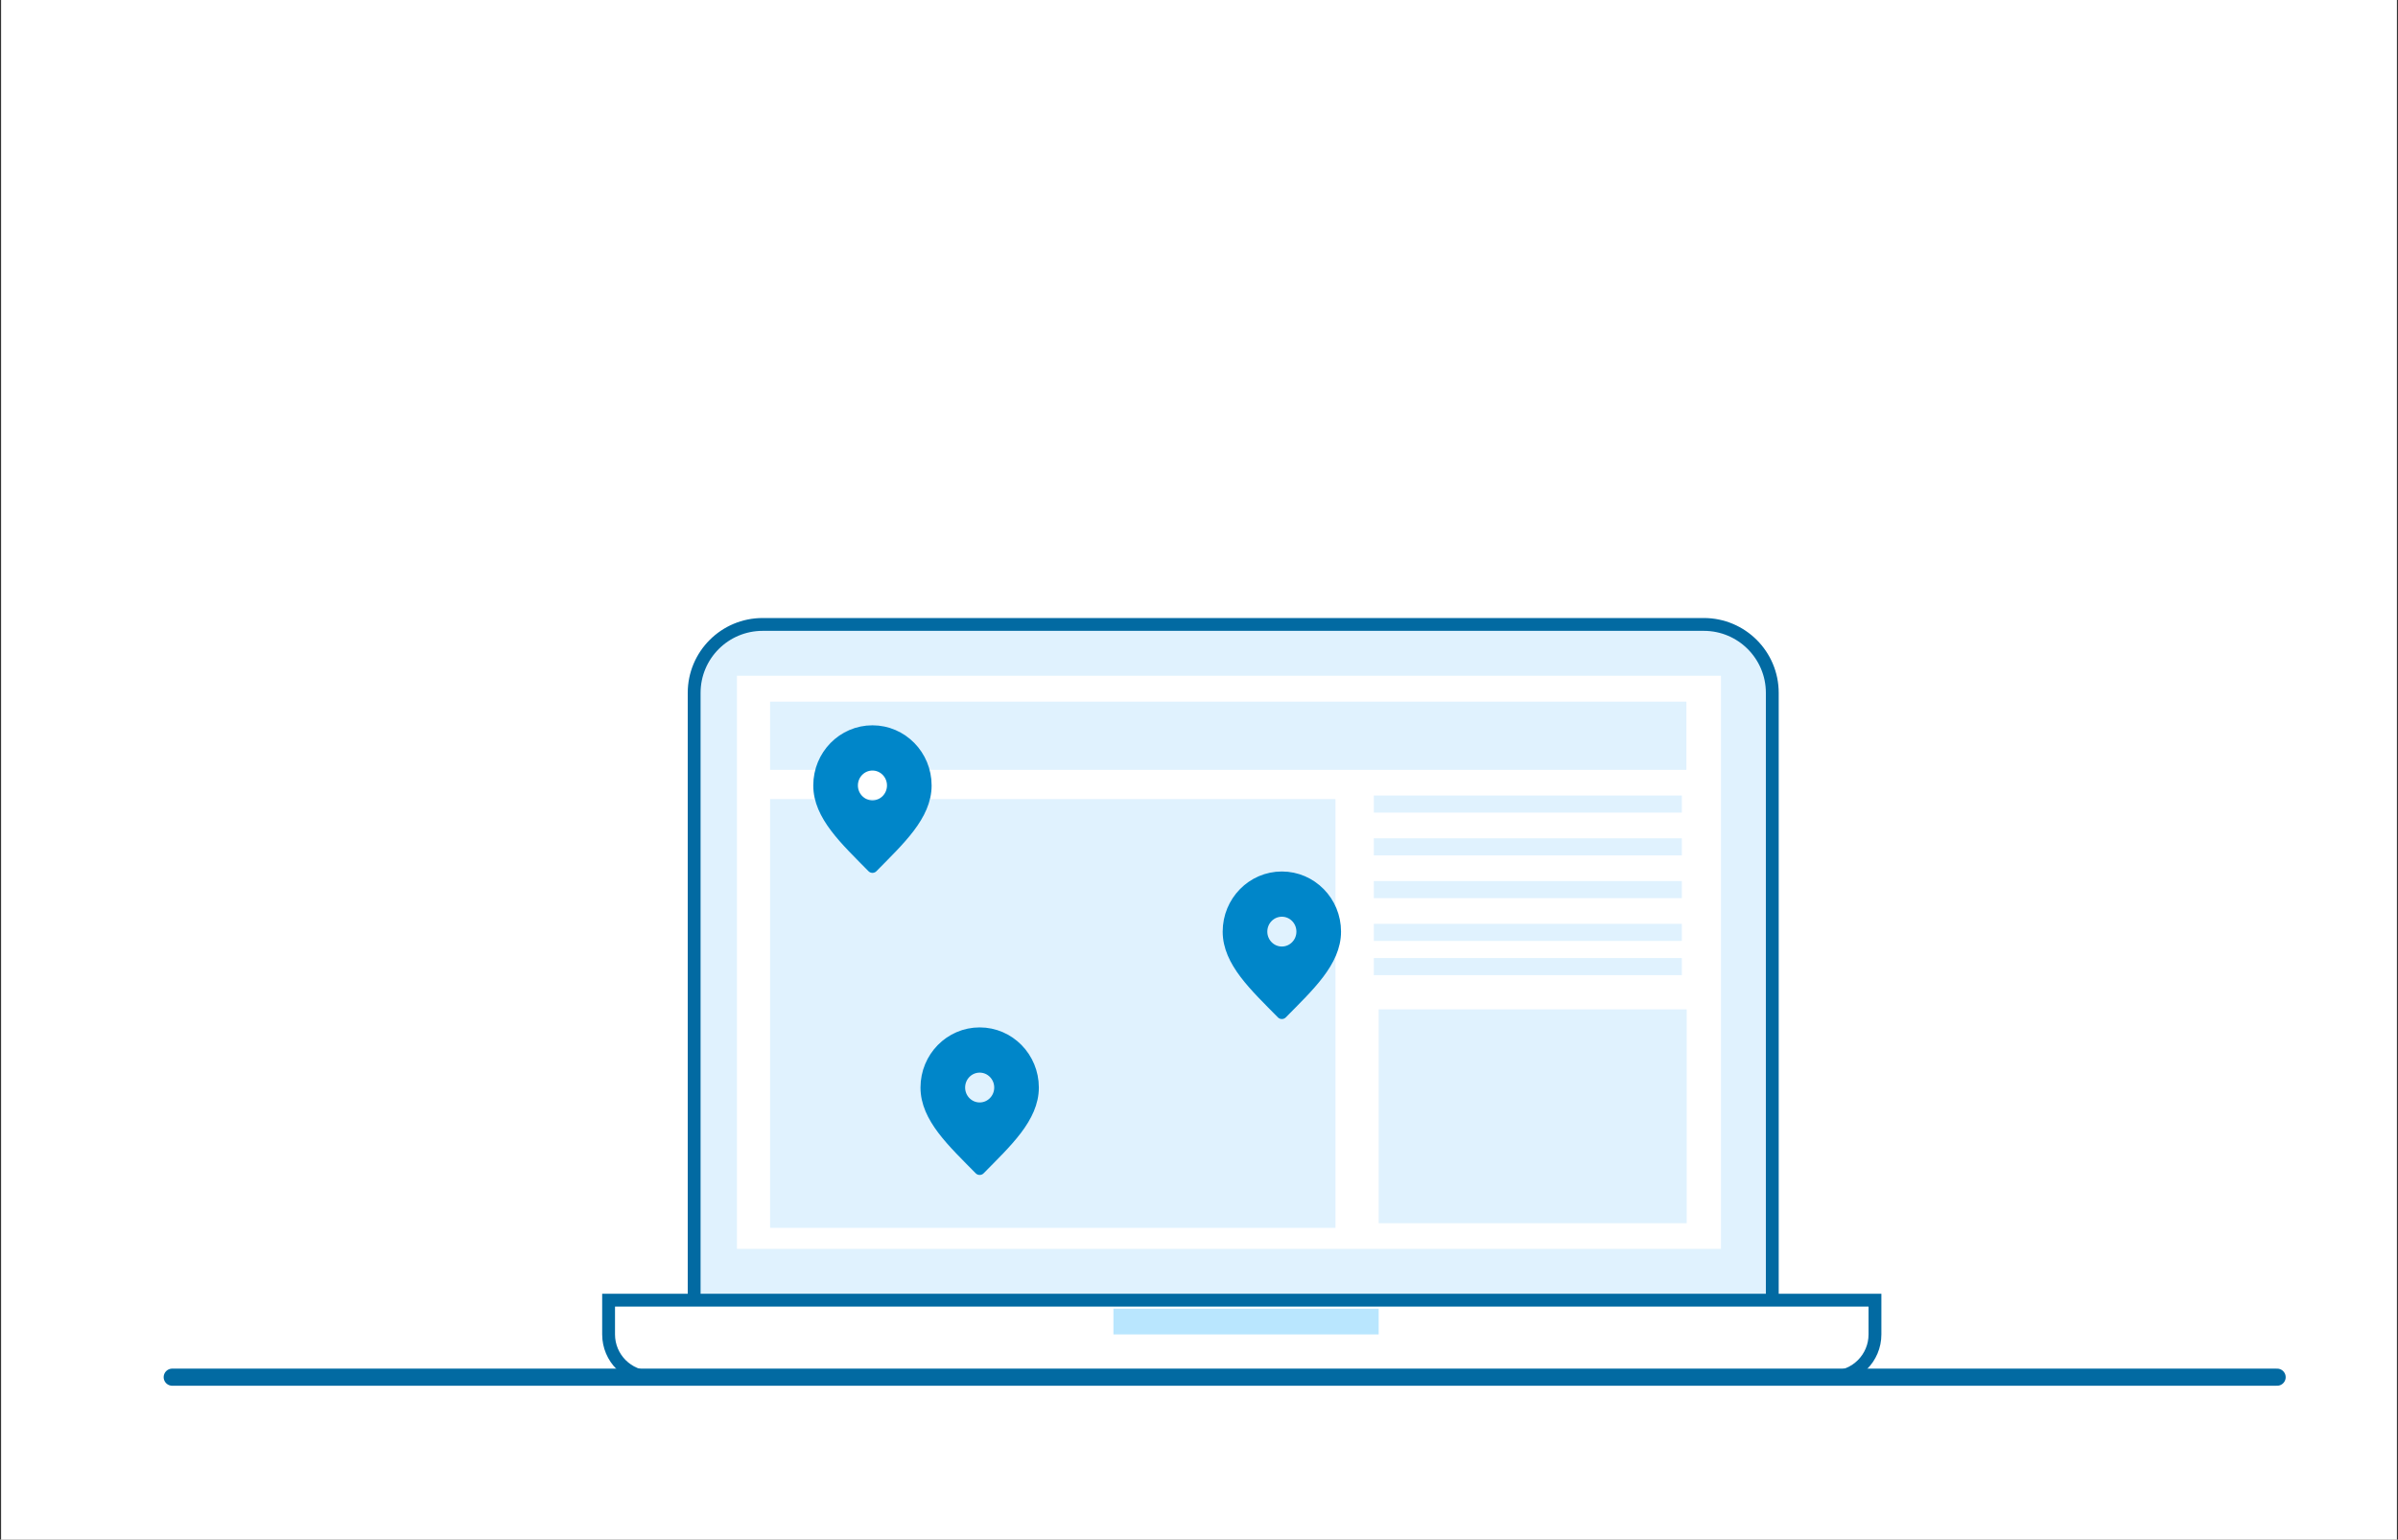 <svg width="246" height="158" viewBox="0 0 246 158" fill="none" xmlns="http://www.w3.org/2000/svg">
<rect x="0" y="0" width="246" height="158" fill="#333333" stroke="none"/>
<rect width="245.778" height="158" transform="translate(0.111)" fill="white"/>
<path d="M71.211 71.1C71.211 67.222 74.355 64.078 78.233 64.078H174.789C178.667 64.078 181.811 67.222 181.811 71.1V136.933H71.211V71.1Z" fill="#E0F2FE" stroke="#026AA2" stroke-width="1.317"/>
<path d="M62.433 133.422H192.344V136.933C192.344 139.357 190.379 141.322 187.956 141.322H66.822C64.398 141.322 62.433 139.357 62.433 136.933V133.422Z" fill="white" stroke="#026AA2" stroke-width="1.317"/>
<rect x="75.6" y="69.344" width="100.944" height="58.811" fill="white"/>
<rect x="114.222" y="134.3" width="27.211" height="2.633" fill="#B9E6FE"/>
<path d="M17.667 141.322L233.6 141.322" stroke="#026AA2" stroke-width="1.756" stroke-linecap="round"/>
<rect x="79" y="82" width="58" height="44" fill="#E0F2FE"/>
<rect x="79" y="72" width="94" height="7" fill="#E0F2FE"/>
<rect x="141.433" y="103.578" width="31.6" height="21.944" fill="#E0F2FE"/>
<rect x="140.933" y="81.633" width="31.6" height="1.756" fill="#E0F2FE"/>
<rect x="140.933" y="86.022" width="31.6" height="1.756" fill="#E0F2FE"/>
<rect x="140.933" y="90.411" width="31.6" height="1.756" fill="#E0F2FE"/>
<rect x="140.933" y="94.8" width="31.6" height="1.756" fill="#E0F2FE"/>
<rect x="140.933" y="98.311" width="31.6" height="1.756" fill="#E0F2FE"/>
<path fill-rule="evenodd" clip-rule="evenodd" d="M95 80.6C95 83.693 92.25 86.2 89.5 89C86.75 86.2 84 83.693 84 80.6C84 77.507 86.462 75 89.5 75C92.538 75 95 77.507 95 80.6ZM89.5 82.7C90.639 82.7 91.562 81.76 91.562 80.6C91.562 79.44 90.639 78.5 89.5 78.5C88.361 78.5 87.438 79.44 87.438 80.6C87.438 81.76 88.361 82.7 89.5 82.7Z" fill="#0086C9" stroke="#0086C9" stroke-width="1.141" stroke-linecap="round" stroke-linejoin="round"/>
<path fill-rule="evenodd" clip-rule="evenodd" d="M137 95.6C137 98.693 134.25 101.2 131.5 104C128.75 101.2 126 98.693 126 95.6C126 92.507 128.462 90 131.5 90C134.538 90 137 92.507 137 95.6ZM131.5 97.7C132.639 97.7 133.563 96.76 133.563 95.6C133.563 94.44 132.639 93.5 131.5 93.5C130.361 93.5 129.438 94.44 129.438 95.6C129.438 96.76 130.361 97.7 131.5 97.7Z" fill="#0086C9" stroke="#0086C9" stroke-width="1.141" stroke-linecap="round" stroke-linejoin="round"/>
<path fill-rule="evenodd" clip-rule="evenodd" d="M106 111.6C106 114.693 103.25 117.2 100.5 120C97.75 117.2 95 114.693 95 111.6C95 108.507 97.462 106 100.5 106C103.538 106 106 108.507 106 111.6ZM100.5 113.7C101.639 113.7 102.563 112.76 102.563 111.6C102.563 110.44 101.639 109.5 100.5 109.5C99.361 109.5 98.438 110.44 98.438 111.6C98.438 112.76 99.361 113.7 100.5 113.7Z" fill="#0086C9" stroke="#0086C9" stroke-width="1.141" stroke-linecap="round" stroke-linejoin="round"/>
</svg>
